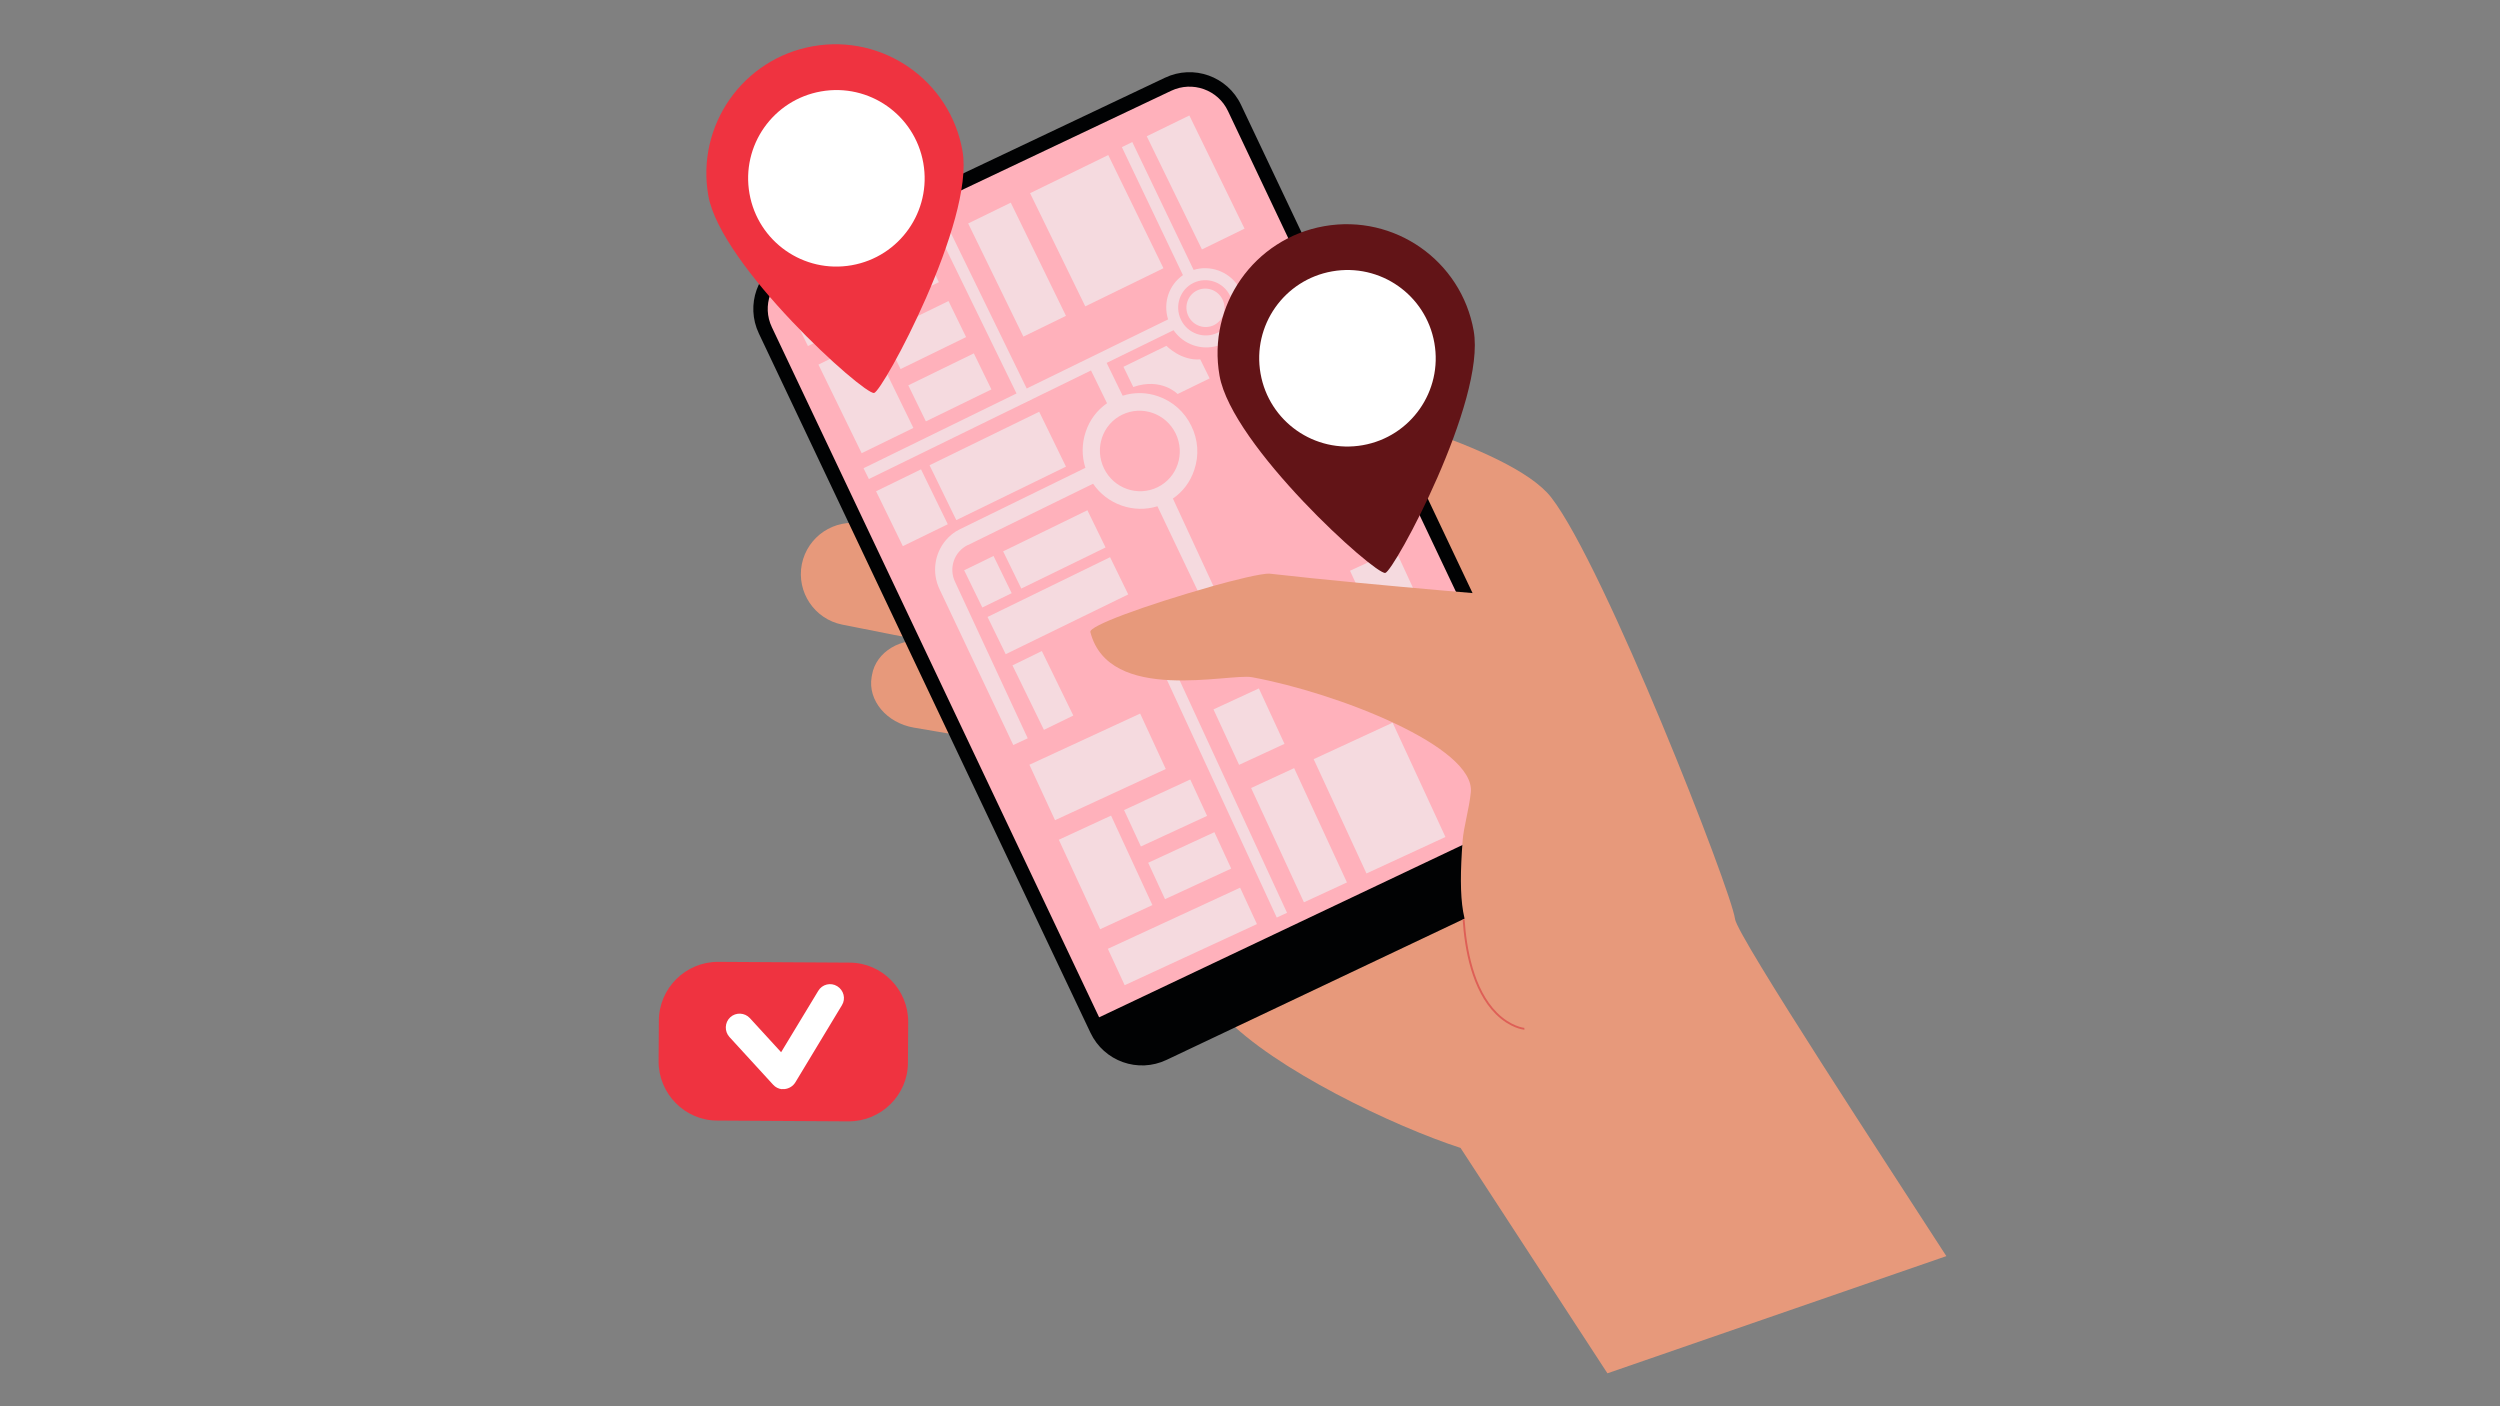 <?xml version="1.0" encoding="UTF-8"?>
<svg id="Capa_1" xmlns="http://www.w3.org/2000/svg" version="1.1" viewBox="0 0 1920 1080">
  <rect x="0" y="0" width="1920" height="1080" fill="#808080" stroke="none"/>
  <!-- Generator: Adobe Illustrator 29.1.0, SVG Export Plug-In . SVG Version: 2.1.0 Build 142)  -->
  <defs>
    <style>
      .st0 {
        fill: #621417;
      }

      .st1 {
        fill: #e7997b;
      }

      .st2 {
        fill: #fff;
      }

      .st3 {
        fill: #ffb1bb;
      }

      .st4 {
        fill: #f5dadf;
      }

      .st5 {
        fill: #ef3340;
      }

      .st6 {
        fill: #de5f56;
      }

      .st7 {
        fill: #010203;
      }
    </style>
  </defs>
  <g>
    <path class="st5" d="M651.7,861.2l-100.8-.6c-24.9,0-45.2-20.6-45.1-45.6l.2-31.2c.1-24.9,20.6-45.2,45.6-45.1l100.8.6c24.9,0,45.2,20.6,45.1,45.6l-.2,31.2c0,24.9-20.6,45.2-45.6,45.1Z"/>
    <path class="st2" d="M600.4,836.5c-2.5-.3-4.9-1.5-6.6-3.4l-33.6-36.7c-3.9-4.3-3.7-11.1.6-15.1s11.1-3.7,15.1.6l24,26.2,28.5-47.1c3-5.1,9.6-6.7,14.6-3.6s6.7,9.6,3.6,14.6l-35.8,59.3c-1.8,2.9-4.8,4.7-8.1,5.1h-2.3Z"/>
  </g>
  <g>
    <path class="st1" d="M669.7,518.4l-.3,1.6c-3,17.9,11.5,35.2,32.4,38.8l46.9,8c21.5,3.7,41.4-8.2,44.5-26.5h0c3.1-18.3-11.8-36.1-33.2-39.8l-46.9-8c-20.9-3.6-40.4,8-43.4,25.9h0Z"/>
    <path class="st1" d="M1494.8,964.7l-260.3,90-112.8-173.1c-50.9-16.5-143.2-60.4-181.5-100.9-12.7-13.5-23.9-31-17.6-48.5,8.8-24.3,22.2-138,25.2-163.4,1.6-14.1.2-6.3,8.2-49,2.3-12.4,41.5-224.9,51.3-218.3,11.2,7.5,152.4,39.7,184.1,80.6,40.9,52.8,138.4,302,141.1,323.7,1.7,13.3,122.7,197.5,162.3,258.9h0Z"/>
    <path class="st1" d="M823.4,475.4l.4-1.9c4.1-20.8-9.4-41.1-30.3-45.2l-131.3-26c-21.4-4.2-42.1,9.7-46.4,31h0c-4.2,21.4,9.7,42.1,31,46.4l131.3,26c20.8,4.1,41.1-9.4,45.2-30.3h0Z"/>
    <path class="st3" d="M1174.2,678.7l-256.4,121.6c-33.1,15.7-72.6,1.6-88.2-31.5l-229.1-483.1-10.3-21.8c-10.9-23-1.1-50.4,21.9-61.3l286.2-135.7c18-8.5,39.5-.9,48,17.1l14.9,31.4,236.2,498.2c11.5,24.3,1.2,53.4-23.2,65h0Z"/>
    <path class="st7" d="M1191.2,667.9l-296.3,140.5c-19.9,9.4-43.7,1-53.1-19l-2.7-5.7,360.3-170.9,6.5,13.8c7.3,15.5.7,33.9-14.7,41.3h0Z"/>
    <path class="st7" d="M1207.8,617.6L953.1,80.5c-10.4-21.9-36.5-31.2-58.4-20.8l-291.1,138c-21.9,10.4-31.2,36.5-20.8,58.4l254.7,537.1c10.4,21.9,36.5,31.2,58.4,20.8l291.1-138c21.9-10.4,31.2-36.5,20.8-58.4h0ZM884.1,806.4c-14.6,3.2-29.9-3.9-36.6-18l-254.7-537.1c-7.8-16.3-.8-35.9,15.6-43.6l291.1-138c16.3-7.7,35.9-.8,43.6,15.6l254.7,537.1c7.8,16.3.8,35.9-15.6,43.6-297.7,141.2-287.3,136.8-298.1,140.4h0Z"/>
    <path class="st6" d="M1170.5,790.8c-.4,0-10.7-1-21.8-12-18.3-18.3-23.9-49.7-25.4-72.8h1.5c1.5,22.7,7,53.7,24.9,71.7,10.7,10.7,20.9,11.7,21,11.7v1.5h-.2Z"/>
    <g>
      <path class="st4" d="M870.3,297.1l-7.5-15.4,33-16.1s11.2,11.6,26,10.4l7.2,14.6-24.6,12s-12.4-12.9-34-5.4h-.1Z"/>
      <rect class="st4" x="719.4" y="334.4" width="93.7" height="46.9" transform="translate(-79.3 372.1) rotate(-26)"/>
      <rect class="st4" x="681.2" y="366.5" width="38.4" height="46.9" transform="translate(-100.1 346.5) rotate(-26)"/>
      <rect class="st4" x="746.2" y="430.9" width="25.1" height="31.8" transform="translate(-119.1 377.8) rotate(-26)"/>
      <rect class="st4" x="788.4" y="502.7" width="25.1" height="55.1" transform="translate(-151.4 404.8) rotate(-26)"/>
      <rect class="st4" x="773.7" y="406.1" width="72" height="31.8" transform="translate(-103 397.6) rotate(-26)"/>
      <rect class="st4" x="760.1" y="449.3" width="104.7" height="31.8" transform="translate(-121.7 403.2) rotate(-26)"/>
      <rect class="st4" x="808.9" y="128.8" width="66.8" height="96.7" transform="translate(7.6 387.2) rotate(-26)"/>
      <rect class="st4" x="608.1" y="212" width="111.9" height="30.8" transform="translate(-32.5 314.1) rotate(-26)"/>
      <rect class="st4" x="682" y="241.9" width="56" height="30.8" transform="translate(-40.9 337.3) rotate(-26)"/>
      <rect class="st4" x="701.5" y="282.1" width="56" height="30.8" transform="translate(-56.6 349.9) rotate(-26)"/>
      <rect class="st4" x="642.9" y="266.5" width="44.2" height="75.7" transform="translate(-66.1 322.3) rotate(-26)"/>
      <rect class="st4" x="900.1" y="91.7" width="36.4" height="96.7" transform="translate(31.5 416.8) rotate(-26)"/>
      <rect class="st4" x="762.9" y="158.7" width="36.4" height="96.7" transform="translate(-11.7 363.4) rotate(-26)"/>
      <rect class="st4" x="752.5" y="171.2" width="8.7" height="144.4" transform="translate(-30.1 356.4) rotate(-26)"/>
      <path class="st4" d="M987.5,201.1l-36.9,18.1c-7.5-10.9-21.3-15.8-33.9-11.9l-47.1-98.2-8,3.9,46.9,98.3c-10.8,7.5-15.4,21.3-11.4,34l-233.9,114.3,4.1,8.3,170.6-83.4,12.3,25.2c-7.7,5.3-13.4,12.9-16.4,22-3,9-3.1,18.7-.2,27.6l-96.3,47.1c-4.4,2.1-8.1,5.1-11,8.6-8.6,10.2-10.8,25-4.6,37.8l21.2,44.8.6,1.3,30.7,64.8,4,8.5,11.1-5.2-4.8-10.3-25.4-54.7-.8-1.7-24.7-53.2c-5.2-10.6-.9-23.3,9.6-28.5h.2c0-.1,96.1-47.1,96.1-47.1,5.3,7.8,12.9,13.6,22,16.8,9,3.1,18.5,3.3,27.4.5l30.9,64.8,12.8,26.9,10.8-5.6-11.5-24.8-31.1-67.2c7.7-5.3,13.4-12.9,16.4-22,3.8-11.2,3-23.2-2.3-33.9-5.2-10.7-14.2-18.7-25.3-22.6-9-3.2-18.5-3.3-27.4-.5l-12.3-25.2,51.4-25.1c7.5,10.9,21.3,15.8,33.9,11.9l25.1,51.4,6.8,14,15.2,31.1,6.5-3.2,1.7-.8-1-2-14.1-28.8-6.8-14-25.2-51.5c10.8-7.5,15.4-21.4,11.4-34l36.9-18.1-4.1-8.3h0v-.2h-.1ZM902.9,332.9c7.5,15.4,1.3,33.9-13.9,41.3s-33.6,1-41.1-14.4-1.3-33.9,13.9-41.3,33.6-1,41.1,14.4h0ZM935.2,255.5c-10.4,5.1-23.1.7-28.2-9.9-5.1-10.5-.9-23.2,9.5-28.3s23.1-.7,28.2,9.9c5.2,10.5.9,23.2-9.5,28.3Z"/>
      <path class="st4" d="M912.7,242.8c-3.6-7.3-.6-16.2,6.6-19.7,7.2-3.5,16-.5,19.6,6.9,3.6,7.3.6,16.2-6.6,19.7-7.2,3.5-16,.5-19.6-6.9Z"/>
    </g>
    <g>
      <rect class="st4" x="796.1" y="565.5" width="93.7" height="46.9" transform="translate(-169.3 407.9) rotate(-24.8)"/>
      <rect class="st4" x="940" y="534.6" width="38.4" height="46.9" transform="translate(-145.6 453.8) rotate(-24.8)"/>
      <rect class="st4" x="1044.9" y="428.1" width="38.4" height="46.9" transform="translate(-91.3 488) rotate(-24.8)"/>
      <rect class="st4" x="1026.1" y="564.6" width="66.8" height="96.7" transform="translate(-159.4 500.9) rotate(-24.8)"/>
      <rect class="st4" x="852.1" y="703.8" width="111.9" height="30.8" transform="translate(-217.9 447.2) rotate(-24.8)"/>
      <rect class="st4" x="885.7" y="649.4" width="56" height="30.8" transform="translate(-194.6 444.6) rotate(-24.8)"/>
      <rect class="st4" x="867.1" y="609" width="56" height="30.8" transform="translate(-179.3 433) rotate(-24.8)"/>
      <rect class="st4" x="827" y="632.1" width="44.2" height="75.7" transform="translate(-202.7 418) rotate(-24.8)"/>
      <rect class="st4" x="979.4" y="593.1" width="36.4" height="96.7" transform="translate(-177 477.6) rotate(-24.8)"/>
      <rect class="st4" x="934.5" y="495.4" width="8.7" height="217.5" transform="translate(-166.8 449.5) rotate(-24.8)"/>
    </g>
    <g>
      <path class="st5" d="M739.2,115.9c-9.5-53.9-60.9-89.9-114.8-80.4-53.9,9.5-89.9,60.9-80.4,114.8,9.5,53.9,119.3,152.9,127.3,151.5,6.6-1.2,77.4-132,67.9-185.9h0Z"/>
      <path class="st2" d="M709.1,125.2c-6.5-36.9-41.6-61.5-78.5-55s-61.5,41.6-55,78.5c6.5,36.9,41.6,61.5,78.5,55s61.5-41.6,55-78.5h0Z"/>
    </g>
    <g>
      <path class="st0" d="M1131.8,254.1c-9.5-53.9-60.9-89.9-114.8-80.4-53.9,9.5-89.9,60.9-80.4,114.8s119.3,152.9,127.3,151.5c6.6-1.2,77.4-132,67.9-185.9h0Z"/>
      <path class="st2" d="M1101.6,263.4c-6.5-36.9-41.6-61.5-78.5-55s-61.5,41.6-55,78.5,41.6,61.5,78.5,55,61.5-41.6,55-78.5h0Z"/>
    </g>
    <path class="st1" d="M1185,460s-129.7-10.3-209.7-19.4c-5.7-.6-29.3,5.4-43.5,9.4-54.1,15.4-95.6,30.8-94.4,35.4,14.1,55.5,106.7,31.5,124.1,34.7,65.4,12,171.6,53.4,168.1,88.4-1.3,12.8-5.5,26.6-6.3,37.1-7,93.3,11.4,96.6,111.2,98.6,85.3,1.7,70.9-97.8,70.9-97.8l-53.3-71.7-67.1-114.7h0Z"/>
  </g>
</svg>